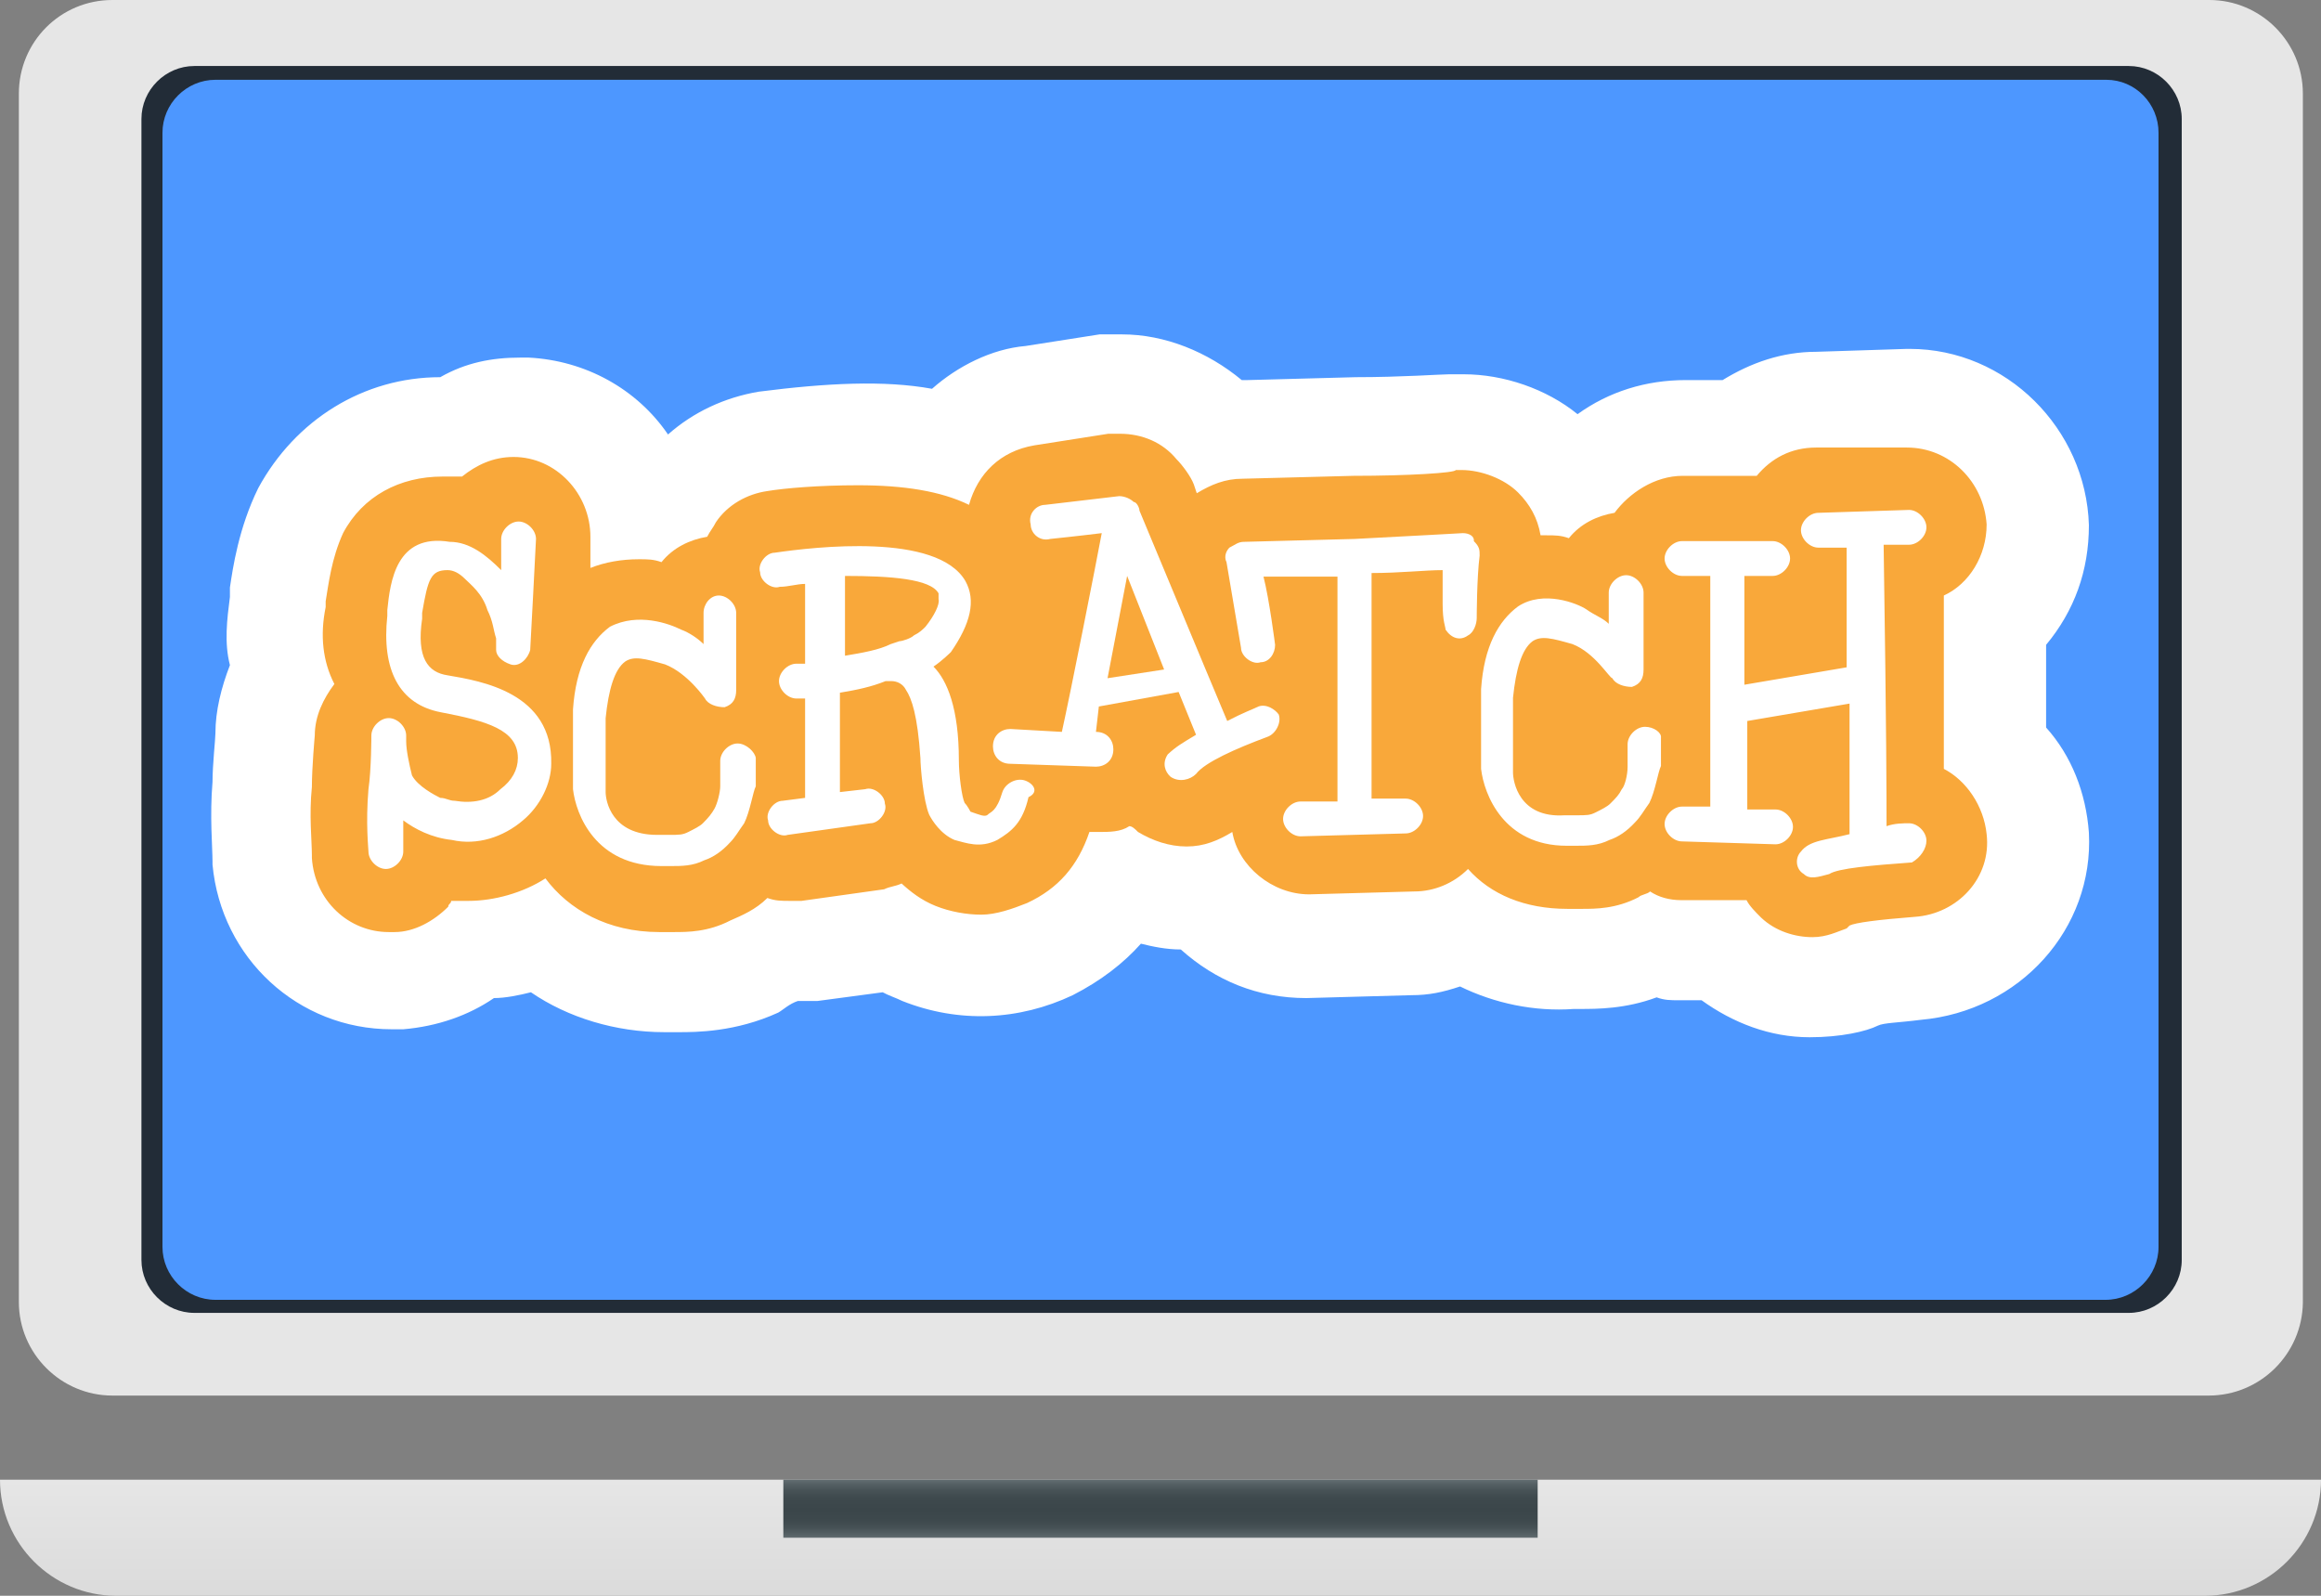 <?xml version="1.0" encoding="utf-8"?>
<!-- Generator: Adobe Illustrator 25.4.1, SVG Export Plug-In . SVG Version: 6.00 Build 0)  -->
<svg version="1.1" id="Слой_1" xmlns="http://www.w3.org/2000/svg" xmlns:xlink="http://www.w3.org/1999/xlink" x="0px" y="0px"
	 viewBox="0 0 320 220" style="enable-background:new 0 0 320 220;" xml:space="preserve">
<rect x="0" y="0" width="320" height="220" fill="#808080" stroke="none"/>
<style type="text/css">
	.st0{fill:url(#SVGID_1_);}
	.st1{fill:url(#SVGID_00000004529249719638807530000009205448240897973387_);}
	.st2{fill:url(#SVGID_00000086686511070798542600000015781350286874554247_);}
	.st3{fill:#222C37;}
	.st4{fill:#4D97FF;}
	.st5{fill:#FFFFFF;}
	.st6{fill:#F9A83A;}
</style>
<g>
	
		<linearGradient id="SVGID_1_" gradientUnits="userSpaceOnUse" x1="151.708" y1="212.292" x2="167.708" y2="212.292" gradientTransform="matrix(-4.371139e-08 -1 1 -4.371139e-08 -52.292 371.708)">
		<stop  offset="0" style="stop-color:#DBDBDB"/>
		<stop  offset="1" style="stop-color:#E6E6E6"/>
	</linearGradient>
	<path class="st0" d="M304,220H16c-8.8,0-16-7.2-16-16v0h320v0C320,212.8,312.8,220,304,220z"/>
	
		<linearGradient id="SVGID_00000151508170329366403810000012356631751007497102_" gradientUnits="userSpaceOnUse" x1="155.708" y1="208.292" x2="163.708" y2="208.292" gradientTransform="matrix(-4.371139e-08 -1 1 -4.371139e-08 -48.292 367.708)">
		<stop  offset="0" style="stop-color:#616C70"/>
		<stop  offset="5.650667e-02" style="stop-color:#566165"/>
		<stop  offset="0.166" style="stop-color:#475256"/>
		<stop  offset="0.293" style="stop-color:#3E494D"/>
		<stop  offset="0.482" style="stop-color:#3B464A"/>
		<stop  offset="0.682" style="stop-color:#3E494D"/>
		<stop  offset="0.816" style="stop-color:#475256"/>
		<stop  offset="0.931" style="stop-color:#566165"/>
		<stop  offset="1" style="stop-color:#636E72"/>
	</linearGradient>
	<rect x="108" y="204" style="fill:url(#SVGID_00000151508170329366403810000012356631751007497102_);" width="104" height="8"/>
	
		<linearGradient id="SVGID_00000152253140921341869490000006596474633086378676_" gradientUnits="userSpaceOnUse" x1="63.511" y1="96.49" x2="255.905" y2="96.49" gradientTransform="matrix(-4.371139e-08 -1 1 -4.371139e-08 63.511 255.905)">
		<stop  offset="0" style="stop-color:#E6E6E6"/>
		<stop  offset="1" style="stop-color:#E6E6E6"/>
	</linearGradient>
	<path style="fill:url(#SVGID_00000152253140921341869490000006596474633086378676_);" d="M304.5,192.4H15.5
		c-7.1,0-12.9-5.8-12.9-12.9V12.9C2.6,5.8,8.3,0,15.5,0h289.1c7.1,0,12.9,5.8,12.9,12.9v166.7C317.4,186.6,311.7,192.4,304.5,192.4z
		"/>
	<path class="st3" d="M300.8,16.4v157.3c0,4-3.3,7.3-7.3,7.3H26.8c-4,0-7.3-3.3-7.3-7.3V16.4c0-4,3.3-7.3,7.3-7.3h266.7
		C297.5,9.1,300.8,12.4,300.8,16.4z"/>
</g>
<path class="st4" d="M297.6,18.3v153.6c0,4-3.3,7.3-7.3,7.3H29.7c-4,0-7.3-3.3-7.3-7.3V18.3c0-4,3.3-7.3,7.3-7.3h260.7
	C294.4,11,297.6,14.3,297.6,18.3z"/>
<g>
	<path class="st5" d="M264.8,140.6c-3.1,0.4-5.1,0.4-5.9,0.8c-1.6,0.8-5.1,1.6-9.4,1.6c-5.5,0-10.6-2-14.9-5.1h-3.1
		c-1.2,0-2,0-3.1-0.4c-4.3,1.6-8.2,1.6-10.6,1.6H217c-5.5,0.4-11-0.8-15.7-3.1c-2.4,0.8-4.3,1.2-6.7,1.2l-14.5,0.4
		c-6.7,0-12.5-2.4-17.3-6.7c-2,0-3.9-0.4-5.5-0.8c-2.4,2.7-5.5,5.1-9.4,7.1c-7.4,3.5-15.7,3.9-23.5,0.8c-0.8-0.4-2-0.8-2.7-1.2
		l-9,1.2h-2.7c-1.2,0.4-2,1.2-2.7,1.6c-5.9,2.7-11.4,2.7-13.7,2.7h-2c-6.7,0-13.3-2-18.4-5.5c-1.6,0.4-3.5,0.8-5.1,0.8
		c-3.5,2.4-7.8,3.9-12.5,4.3h-1.6c-12.9,0-23.5-9.8-24.7-22.7v-0.4c0-2-0.4-6.3,0-11c0-2.4,0.4-5.9,0.4-6.7c0-3.1,0.8-6.3,2-9.4
		c-0.8-3.1-0.4-6.3,0-9.4V81c0.4-2.7,1.2-8.2,3.9-13.7c5.1-9.4,14.5-15.3,25.1-15.3c3.5-2,7.1-2.7,11-2.7h1.2
		c7.8,0.4,14.9,4.3,19.2,10.6c3.5-3.1,7.8-5.1,12.5-5.9c9.4-1.2,17.3-1.6,23.9-0.4c3.5-3.1,8.2-5.5,12.9-5.9l10.2-1.6h3.1
		c5.9,0,11.8,2.4,16.5,6.3h0.8l14.9-0.4c6.3,0,11.8-0.4,12.9-0.4h2c5.5,0,11.4,2,15.7,5.5c4.3-3.1,9.4-4.7,14.9-4.7h5.1
		c3.9-2.4,8.2-3.9,12.9-3.9l12.5-0.4h0.4c13.3,0,24.3,11,24.7,24.3c0,6.3-2,11.8-5.9,16.5v11.4c3.5,3.9,5.5,9,5.9,14.5
		C288.7,128,278.5,139.4,264.8,140.6L264.8,140.6z"/>
	<path class="st6" d="M264,126.4c-5.1,0.4-8.2,0.8-9,1.2l-0.4,0.4c-1.2,0.4-2.7,1.2-4.7,1.2c-2.4,0-5.1-0.8-7.1-2.7
		c-0.8-0.8-1.6-1.6-2-2.4h-9c-1.6,0-3.1-0.4-4.3-1.2c-0.4,0.4-1.2,0.4-1.6,0.8c-3.1,1.6-5.9,1.6-7.8,1.6h-2c-5.9,0-10.6-2-13.7-5.5
		c-2,2-4.7,3.1-7.4,3.1l-14.5,0.4c-5.1,0-9.8-3.9-10.6-8.6c-2,1.2-3.9,2-6.3,2s-4.7-0.8-6.7-2c-0.4-0.4-0.8-0.8-1.2-0.8
		c-1.2,0.8-2.7,0.8-4.3,0.8h-1.2c-1.6,4.7-4.3,7.8-8.6,9.8c-2,0.8-4.3,1.6-6.3,1.6s-4.3-0.4-6.3-1.2s-3.5-2-4.7-3.1
		c-0.8,0.4-1.6,0.4-2.4,0.8l-11.4,1.6h-1.6c-1.2,0-2,0-3.1-0.4c-1.6,1.6-3.5,2.4-5.1,3.1c-3.1,1.6-5.9,1.6-7.8,1.6h-2
		c-7.1,0-12.5-3.1-15.7-7.4c-3.1,2-7.1,3.1-10.6,3.1h-2.4c0,0.4-0.4,0.4-0.4,0.8c-2,2-4.7,3.5-7.4,3.5h-0.8
		c-5.5,0-10.2-4.3-10.6-10.2v-0.4c0-2-0.4-5.5,0-9.4c0-2.7,0.4-7.1,0.4-7.1c0-2.7,1.2-5.1,2.7-7.1c-1.6-3.1-2-6.7-1.2-10.6v-0.8
		c0.4-2.4,0.8-5.9,2.4-9.4c2.7-5.1,7.8-7.8,13.7-7.8h2.7c2-1.6,4.3-2.7,7.1-2.7c5.9,0,10.6,5.1,10.6,11v4.3c2-0.8,4.3-1.2,6.7-1.2
		c1.2,0,2,0,3.1,0.4c1.6-2,3.9-3.1,6.3-3.5c0.4-0.8,0.8-1.2,1.2-2c1.6-2.4,4.3-3.9,7.1-4.3c2.4-0.4,7.1-0.8,12.5-0.8
		c6.3,0,11.4,0.8,15.3,2.7c1.2-4.3,4.3-7.4,9-8.2l10.2-1.6h1.6c3.1,0,5.9,1.2,7.8,3.5c0.8,0.8,2,2.4,2.4,3.5l0.4,1.2
		c2-1.2,3.9-2,6.3-2l15.3-0.4c7.4,0,14.1-0.4,14.1-0.8h0.8c2.7,0,5.9,1.2,7.8,3.1c1.6,1.6,2.7,3.5,3.1,5.9h0.8c1.2,0,2,0,3.1,0.4
		c1.6-2,3.9-3.1,6.3-3.5c2-2.7,5.5-5.1,9.4-5.1h10.2c2-2.4,4.7-3.9,8.2-3.9h12.5c5.9,0,10.6,4.7,11,10.6c0,4.3-2.4,8.2-5.9,9.8v23.9
		c3.1,1.6,5.5,5.1,5.9,9C274.6,121,269.9,126,264,126.4L264,126.4z"/>
	<path class="st6" d="M155.4,79.4l-2.7,14.1l7.8-1.2L155.4,79.4z"/>
	<g>
		<path class="st5" d="M61.7,93.1c-2.7-0.4-4.3-2.4-3.5-7.8v-0.8c0.8-4.7,1.2-5.9,3.5-5.9c0.8,0,1.6,0.4,2.4,1.2
			c0.8,0.8,2.4,2,3.1,4.3c0.8,1.6,0.8,2.7,1.2,3.9v1.6c0,0.8,0.8,1.6,2,2c1.2,0.4,2.4-0.8,2.7-2c0,0,0.8-14.9,0.8-15.3
			c0-1.2-1.2-2.4-2.4-2.4c-1.2,0-2.4,1.2-2.4,2.4v4.3c-2-2-4.3-3.9-7.1-3.9c-7.4-1.2-8.2,5.5-8.6,9.4v0.8
			c-0.8,7.4,1.6,12.2,7.4,13.3c6.3,1.2,10.6,2.4,10.6,6.3c0,1.6-0.8,3.1-2.4,4.3c-1.6,1.6-3.9,2-6.3,1.6c-0.8,0-1.2-0.4-2-0.4
			c-0.8-0.4-3.1-1.6-3.9-3.1c-0.4-1.6-0.8-3.5-0.8-4.7v-0.8c0-1.2-1.2-2.4-2.4-2.4c-1.2,0-2.4,1.2-2.4,2.4c0,0,0,4.7-0.4,7.4
			c-0.4,4.7,0,8.2,0,8.6c0,1.2,1.2,2.4,2.4,2.4c1.2,0,2.4-1.2,2.4-2.4v-4.3c1.6,1.2,3.9,2.4,6.7,2.7c3.5,0.8,7.1-0.4,9.8-2.7
			c2.4-2,3.9-5.1,3.9-7.8C76.2,95.5,66.4,93.9,61.7,93.1 M127.6,86.4c-0.4,0.4-0.8,0.8-1.6,1.2c-0.4,0.4-1.6,0.8-2,0.8l-1.2,0.4
			c-1.6,0.8-3.9,1.2-6.3,1.6v-11c6.3,0,11.8,0.4,12.9,2.4v0.8C129.6,83.3,128.8,84.9,127.6,86.4 M141.3,107.6
			c-1.2-0.4-2.7,0.4-3.1,1.6c-0.8,2.7-1.6,2.7-2,3.1c-0.4,0.4-1.2,0-2.4-0.4c0,0-0.4-0.8-0.8-1.2c-0.4-0.8-0.8-3.9-0.8-5.9
			c0-7.1-1.6-11-3.5-12.9c1.2-0.8,2.4-2,2.4-2c2.7-3.9,3.5-7.1,2-9.8c-3.9-6.7-20.8-4.7-26.3-3.9c-1.2,0-2.4,1.6-2,2.7
			c0,1.2,1.6,2.4,2.7,2c1.2,0,2.4-0.4,3.5-0.4v11h-1.2c-1.2,0-2.4,1.2-2.4,2.4c0,1.2,1.2,2.4,2.4,2.4h1.2V110l-3.1,0.4
			c-1.2,0-2.4,1.6-2,2.7c0,1.2,1.6,2.4,2.7,2l11.4-1.6c1.2,0,2.4-1.6,2-2.7c0-1.2-1.6-2.4-2.7-2l-3.5,0.4V95.5
			c2.4-0.4,4.3-0.8,6.3-1.6h0.8c0.8,0,1.6,0.4,2,1.2c0.8,1.2,1.6,3.5,2,9.4c0,1.2,0.4,5.9,1.2,7.8c0.4,0.8,1.6,2.7,3.5,3.5
			c1.6,0.4,3.5,1.2,5.9,0c2-1.2,3.5-2.4,4.3-5.9C143.3,109.2,142.5,108,141.3,107.6 M226.8,100.2c-1.2,0-2.4,1.2-2.4,2.4v3.1
			c0,1.2-0.4,2.7-0.8,3.1c-0.4,0.8-0.8,1.2-1.6,2c-0.4,0.4-1.2,0.8-2,1.2s-1.2,0.4-2.7,0.4h-1.6c-6.3,0.4-7.1-4.7-7.1-5.9V96.2
			c0.4-3.9,1.2-6.7,2.7-7.8c1.2-0.8,2.7-0.4,5.5,0.4c3.1,1.2,5.1,4.7,5.5,4.7c0.4,0.8,1.6,1.2,2.7,1.2c1.2-0.4,1.6-1.2,1.6-2.4V81.7
			c0-1.2-1.2-2.4-2.4-2.4s-2.4,1.2-2.4,2.4v4.3c-0.8-0.8-2-1.2-3.1-2c-1.2-0.8-5.9-2.7-9.4-0.4c-2.7,2-4.7,5.5-5.1,11.4v11
			c0.4,3.5,3.1,10.6,11.8,10.6h1.2c1.6,0,3.1,0,4.7-0.8c1.2-0.4,2.4-1.2,3.5-2.4c0.8-0.8,1.2-1.6,2-2.7c0.8-1.6,1.2-4.3,1.6-5.1
			v-3.9C229.1,101,228,100.2,226.8,100.2 M265.6,115.9c0-1.2-1.2-2.4-2.4-2.4c-0.8,0-2,0-3.1,0.4c0-3.9,0-12.2-0.4-38.8h3.5
			c1.2,0,2.4-1.2,2.4-2.4s-1.2-2.4-2.4-2.4l-12.5,0.4c-1.2,0-2.4,1.2-2.4,2.4s1.2,2.4,2.4,2.4h3.9v16.5l-14.1,2.4V79.4h3.9
			c1.2,0,2.4-1.2,2.4-2.4s-1.2-2.4-2.4-2.4h-12.5c-1.2,0-2.4,1.2-2.4,2.4s1.2,2.4,2.4,2.4h3.9v31.8h-3.9c-1.2,0-2.4,1.2-2.4,2.4
			s1.2,2.4,2.4,2.4l12.9,0.4c1.2,0,2.4-1.2,2.4-2.4s-1.2-2.4-2.4-2.4h-3.9V99.4L255,97v18c-3.1,0.8-5.5,0.8-6.7,2.4
			c-0.8,0.8-0.8,2.4,0.4,3.1c0.8,0.8,2,0.4,3.5,0c1.2-0.8,5.9-1.2,11.4-1.6C264.8,118.2,265.6,117,265.6,115.9"/>
		<path class="st5" d="M152.7,93.5l2.7-14.1l5.1,12.9L152.7,93.5z M173.5,97.4c-0.8,0.4-2,0.8-4.3,2l-3.1-7.4l-9-21.6
			c0-0.4-0.4-1.2-0.8-1.2c-0.4-0.4-1.2-0.8-2-0.8l-10.2,1.2c-1.2,0-2.4,1.2-2,2.7c0,1.2,1.2,2.4,2.7,2c0,0,3.9-0.4,7.1-0.8
			c-0.8,4.3-4.3,22-5.5,27.4l-7.1-0.4c-1.2,0-2.4,0.8-2.4,2.4c0,1.2,0.8,2.4,2.4,2.4l11.8,0.4c1.2,0,2.4-0.8,2.4-2.4
			c0-1.2-0.8-2.4-2.4-2.4l0.4-3.5l11-2l2.4,5.9c-2,1.2-2.7,1.6-3.9,2.7c-0.8,1.2-0.4,2.4,0.4,3.1c1.2,0.8,2.7,0.4,3.5-0.4
			c1.2-1.6,5.5-3.5,9.8-5.1c1.2-0.4,2-2,1.6-3.1C175.8,97.8,174.6,97,173.5,97.4"/>
		<path class="st5" d="M201.7,73.5c0,0-7.1,0.4-14.9,0.8l-15.3,0.4c-0.8,0-1.2,0.4-2,0.8c-0.4,0.4-0.8,1.2-0.4,2l2,11.8
			c0,1.2,1.6,2.4,2.7,2c1.2,0,2-1.2,2-2.4c0,0-0.8-6.3-1.6-9.4h10.2v31h-5.1c-1.2,0-2.4,1.2-2.4,2.4s1.2,2.4,2.4,2.4l14.5-0.4
			c1.2,0,2.4-1.2,2.4-2.4s-1.2-2.4-2.4-2.4h-4.7V79c3.9,0,7.4-0.4,9.8-0.4v4.7c0,2.4,0.4,3.1,0.4,3.5c0.8,1.2,2,1.6,3.1,0.8
			c0.8-0.4,1.2-1.6,1.2-2.4c0,0,0-5.5,0.4-8.6c0-0.8,0-1.2-0.8-2C203.3,73.9,202.5,73.5,201.7,73.5 M101.7,102.5
			c-1.2,0-2.4,1.2-2.4,2.4v3.5c0,0.8-0.4,2.4-0.8,3.1s-0.8,1.2-1.6,2c-0.4,0.4-1.2,0.8-2,1.2s-1.2,0.4-2.7,0.4h-1.6
			c-6.3,0-7.1-4.7-7.1-5.9V99c0.4-3.9,1.2-6.7,2.7-7.8c1.2-0.8,2.7-0.4,5.5,0.4c3.1,1.2,5.5,4.7,5.5,4.7c0.4,0.8,1.6,1.2,2.7,1.2
			c1.2-0.4,1.6-1.2,1.6-2.4V84.5c0-1.2-1.2-2.4-2.4-2.4S97,83.3,97,84.5v4.3c-0.8-0.8-2-1.6-3.1-2c-1.6-0.8-5.9-2.4-9.8-0.4
			c-2.7,2-4.7,5.5-5.1,11.4v11c0.4,3.5,3.1,10.6,12.2,10.6h1.2c1.6,0,3.1,0,4.7-0.8c1.2-0.4,2.4-1.2,3.5-2.4c0.8-0.8,1.2-1.6,2-2.7
			c0.8-1.6,1.2-4.3,1.6-5.1v-3.9C104.1,103.7,102.9,102.5,101.7,102.5"/>
	</g>
</g>
</svg>
